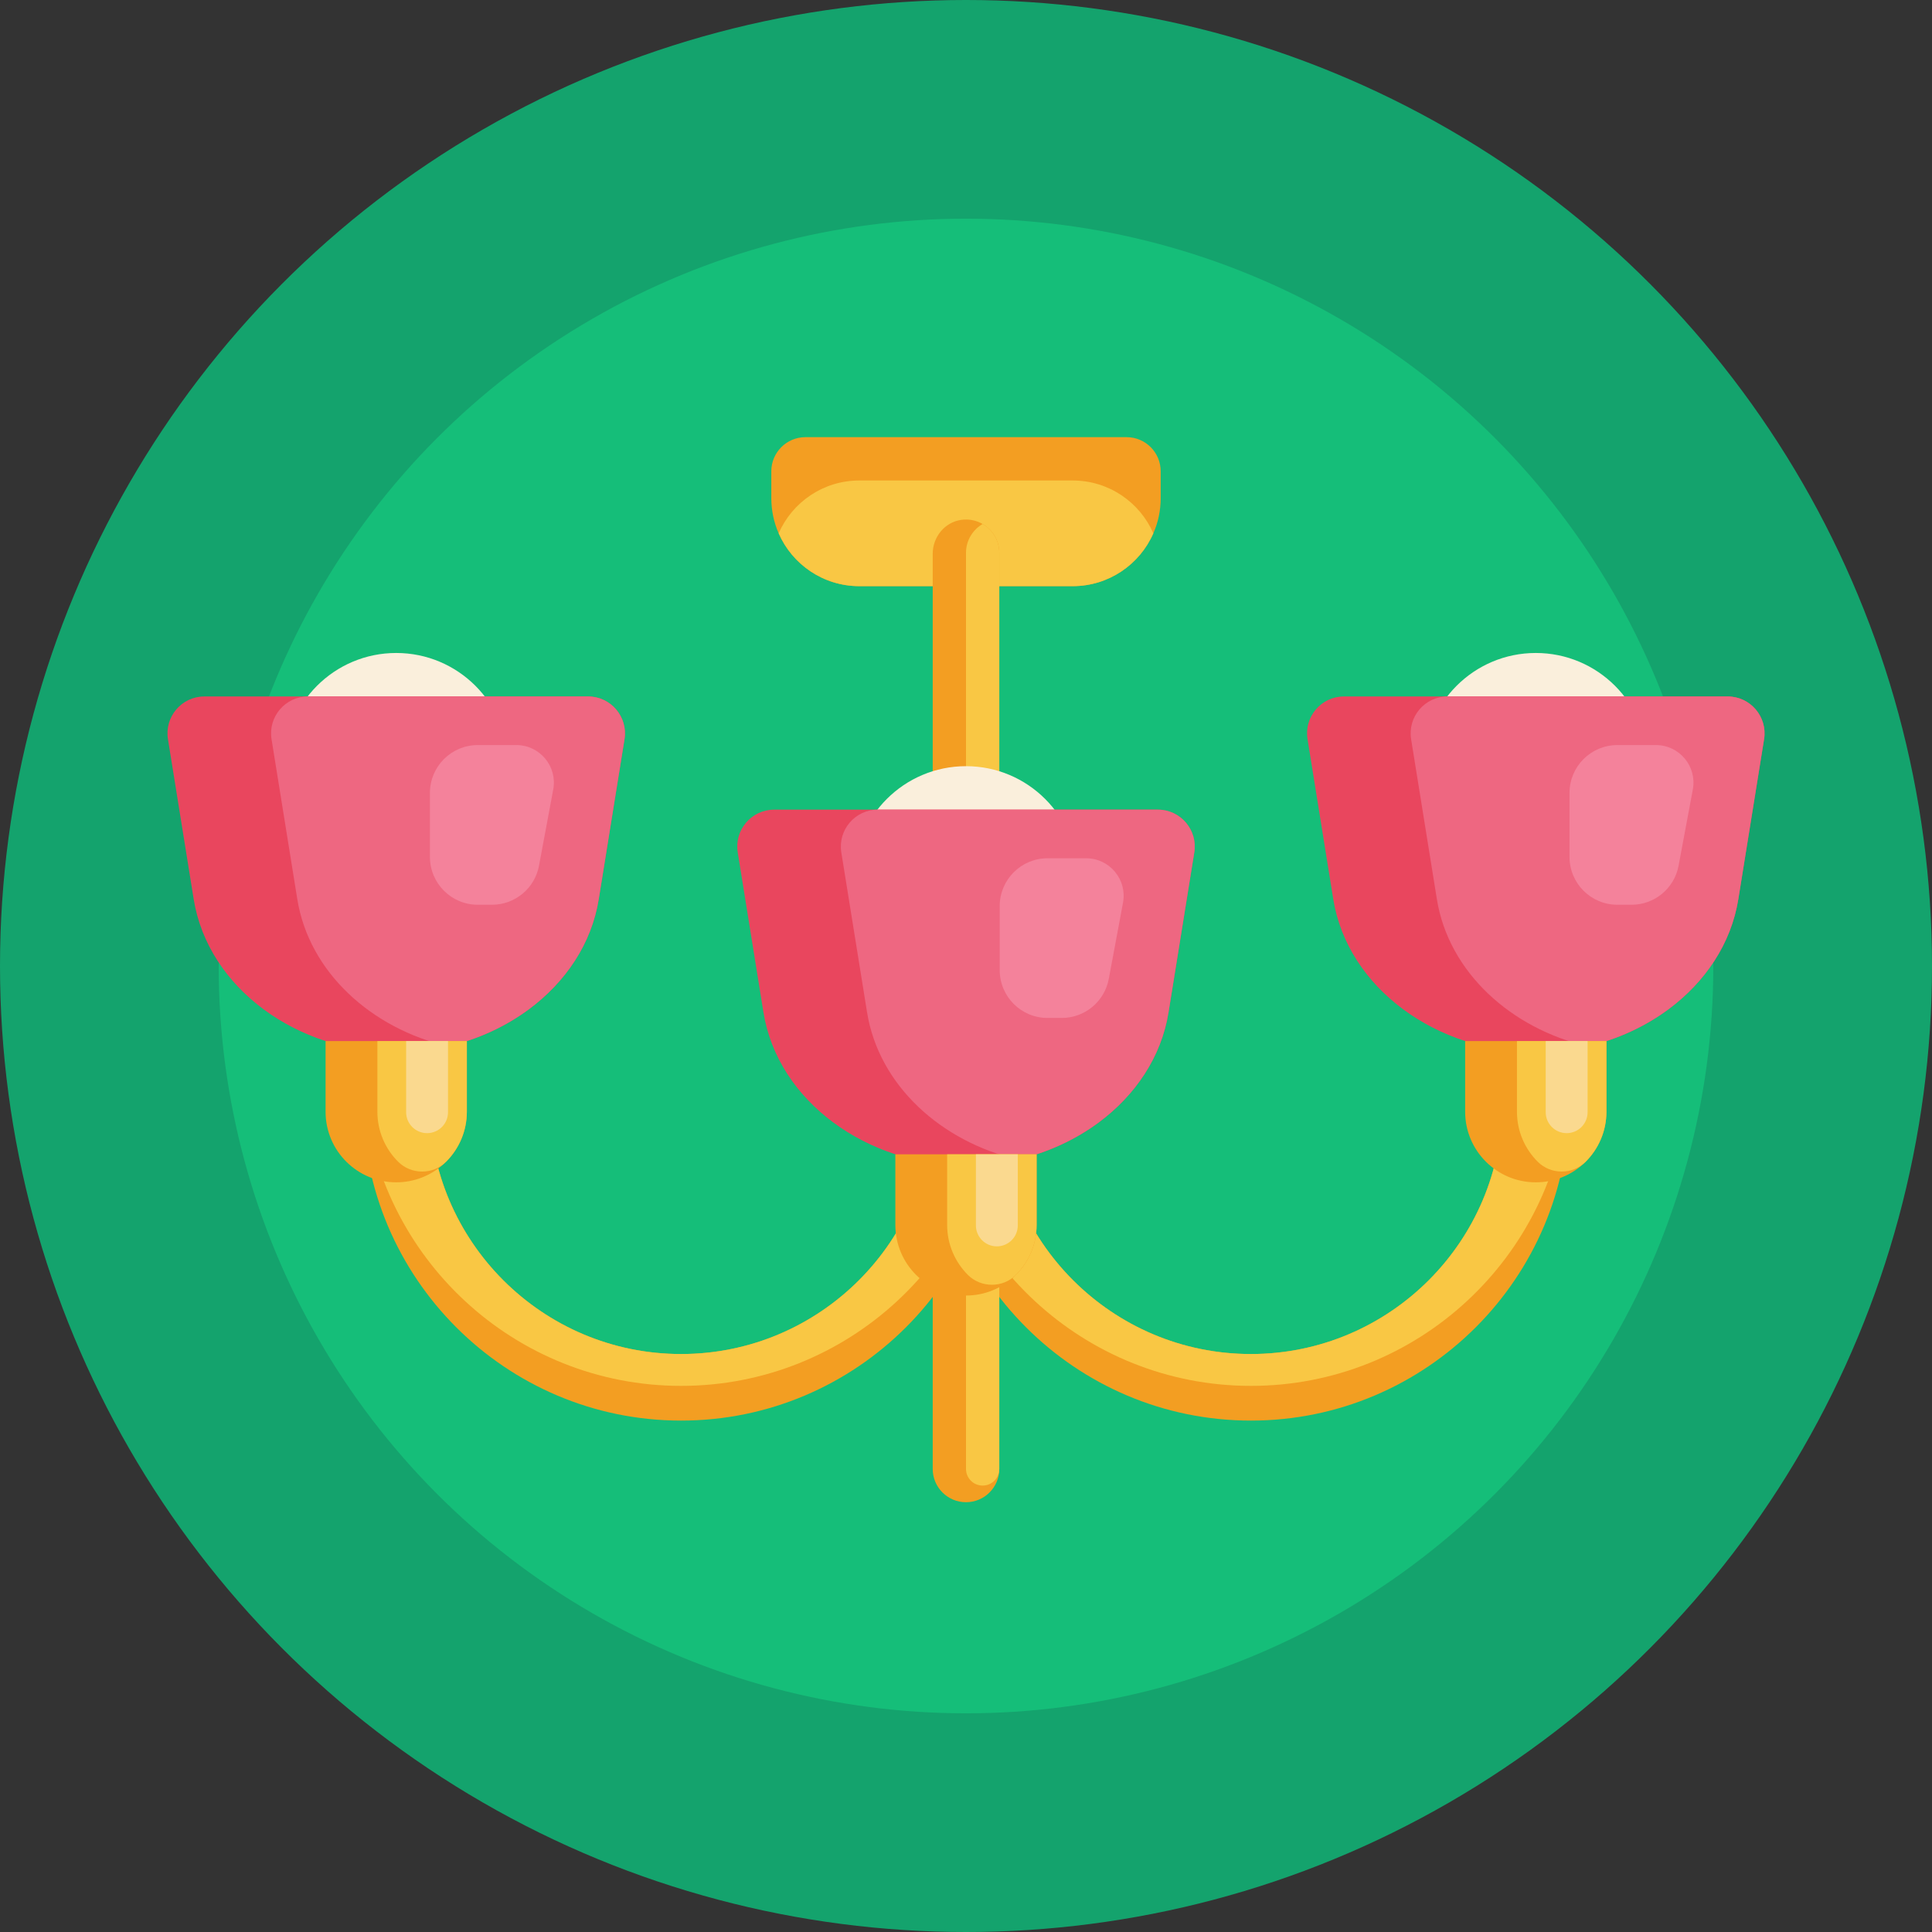 <?xml version="1.0" encoding="UTF-8"?> <svg xmlns="http://www.w3.org/2000/svg" id="Icons" height="512" viewBox="0 0 512 512" width="512"><rect x="0" y="0" width="512" height="512" fill="#333333" stroke="none"/><g><g><circle cx="256" cy="256" fill="#14a36d" r="256"></circle><circle cx="256" cy="256" fill="#15be79" r="198.046"></circle></g><g><g><g><g><path d="m415.82 292.148c0 46.497-37.827 84.324-84.315 84.324-46.497 0-84.324-37.827-84.324-84.324 0-.767.097-1.517.291-2.231.979-3.792 4.427-6.588 8.529-6.588 4.868 0 8.82 3.951 8.82 8.82 0 36.769 29.916 66.685 66.685 66.685 36.76 0 66.676-29.916 66.676-66.685 0-4.868 3.951-8.82 8.82-8.82 4.101 0 7.55 2.796 8.529 6.588.192.714.289 1.463.289 2.231z" fill="#f39e22"></path></g><g><path d="m415.529 289.916c-3.546 43.251-39.882 77.357-84.024 77.357-44.151 0-80.488-34.105-84.033-77.357.979-3.792 4.427-6.588 8.529-6.588 4.868 0 8.82 3.951 8.82 8.82 0 36.769 29.916 66.685 66.685 66.685 36.76 0 66.676-29.916 66.676-66.685 0-4.868 3.951-8.82 8.82-8.82 4.099 0 7.548 2.796 8.527 6.588z" fill="#f9c744"></path></g></g><g><g><path d="m264.82 292.148c0 46.497-37.827 84.324-84.324 84.324-46.488 0-84.315-37.827-84.315-84.324 0-.767.097-1.517.291-2.231.979-3.792 4.427-6.588 8.529-6.588 4.868 0 8.82 3.951 8.82 8.82 0 36.769 29.916 66.685 66.676 66.685 36.769 0 66.685-29.916 66.685-66.685 0-4.868 3.951-8.82 8.82-8.82 4.101 0 7.55 2.796 8.529 6.588.192.714.289 1.463.289 2.231z" fill="#f39e22"></path></g><g><path d="m264.529 289.916c-3.545 43.251-39.882 77.357-84.033 77.357-44.142 0-80.479-34.105-84.024-77.357.979-3.792 4.427-6.588 8.529-6.588 4.868 0 8.82 3.951 8.82 8.82 0 36.769 29.916 66.685 66.676 66.685 36.769 0 66.685-29.916 66.685-66.685 0-4.868 3.951-8.82 8.82-8.82 4.099 0 7.548 2.796 8.527 6.588z" fill="#f9c744"></path></g></g><g><path d="m307.595 124.893v7.109c0 3.316-.688 6.474-1.949 9.331-3.598 8.246-11.818 14.005-21.388 14.005h-56.516c-9.569 0-17.789-5.759-21.388-14.005-1.261-2.858-1.949-6.015-1.949-9.331v-7.109c0-4.992 4.048-9.04 9.04-9.04h85.109c4.992 0 9.041 4.048 9.041 9.04z" fill="#f39e22"></path><path d="m305.646 141.332c-3.598 8.246-11.818 14.005-21.388 14.005h-56.516c-9.569 0-17.789-5.759-21.388-14.005 3.598-8.246 11.818-13.997 21.388-13.997h56.516c9.569.001 17.789 5.751 21.388 13.997z" fill="#f9c744"></path></g><g><path d="m264.82 146.501v242.782c0 4.871-3.949 8.82-8.82 8.82-4.871 0-8.82-3.949-8.82-8.82v-242.532c0-4.446 3.188-8.385 7.593-8.986 2.061-.281 4.014.16 5.637 1.098 2.637 1.526 4.41 4.374 4.41 7.638z" fill="#f39e22"></path><path d="m264.82 146.501v242.782c0 2.435-1.974 4.41-4.41 4.41-2.435 0-4.41-1.974-4.41-4.41v-242.782c0-3.263 1.773-6.112 4.41-7.638 2.637 1.526 4.41 4.374 4.41 7.638z" fill="#f9c744"></path></g></g><g><g><circle cx="105.001" cy="202.722" fill="#faefdc" r="29.676"></circle><path d="m165.5 195.898-6.82 42.35c-1.9 11.87-8.82 22.02-18.5 29.21-6.21 4.6-13.55 7.99-21.45 9.83-4.44 1.03-9.05 1.58-13.73 1.58-26.04 0-49.87-16.89-53.68-40.62l-6.81-42.35c-.96-5.94 3.63-11.33 9.65-11.33h101.68c6.02 0 10.61 5.39 9.66 11.33z" fill="#e9465e"></path><path d="m165.5 195.898-6.82 42.35c-1.9 11.87-8.82 22.02-18.5 29.21-6.21 4.6-13.55 7.99-21.45 9.83-20.23-4.72-36.83-19.58-39.95-39.04l-6.82-42.35c-.95-5.94 3.64-11.33 9.66-11.33h74.22c6.02 0 10.61 5.39 9.66 11.33z" fill="#ee6781"></path><path d="m126.613 197.452h10.224c6.225 0 10.92 5.653 9.777 11.772l-3.773 20.196c-1.121 6-6.358 10.349-12.461 10.349h-3.766c-7.001 0-12.677-5.676-12.677-12.677v-16.963c-.001-7.001 5.675-12.677 12.676-12.677z" fill="#f4829b"></path></g><g><path d="m123.72 275.898v18.72c0 5.16-2.1 9.84-5.48 13.23-1.8 1.8-3.96 3.23-6.37 4.18-2.13.84-4.44 1.3-6.87 1.3-10.34 0-18.72-8.38-18.72-18.71v-18.72z" fill="#f39e22"></path><path d="m123.72 275.898v18.72c0 5.16-2.1 9.84-5.48 13.23-.018.018-.036.036-.054.054-3.469 3.441-9.191 3.427-12.657-.017-3.41-3.388-5.519-8.083-5.519-13.267v-18.72z" fill="#f9c744"></path><path d="m113.18 300.297c-3.065 0-5.55-2.485-5.55-5.55v-18.849h11.1v18.849c0 3.065-2.485 5.55-5.55 5.55z" fill="#fad98f"></path></g></g><g><g><circle cx="255.997" cy="232.722" fill="#faefdc" r="29.676"></circle><path d="m316.496 225.898-6.82 42.35c-1.9 11.87-8.82 22.02-18.5 29.21-6.21 4.6-13.55 7.99-21.45 9.83-4.44 1.03-9.05 1.58-13.73 1.58-26.04 0-49.87-16.89-53.68-40.62l-6.81-42.35c-.96-5.94 3.63-11.33 9.65-11.33h101.68c6.02 0 10.61 5.39 9.66 11.33z" fill="#e9465e"></path><path d="m316.496 225.898-6.82 42.35c-1.9 11.87-8.82 22.02-18.5 29.21-6.21 4.6-13.55 7.99-21.45 9.83-20.23-4.72-36.83-19.58-39.95-39.04l-6.82-42.35c-.95-5.94 3.64-11.33 9.66-11.33h74.22c6.02 0 10.61 5.39 9.66 11.33z" fill="#ee6781"></path><path d="m277.61 227.452h10.224c6.225 0 10.92 5.653 9.777 11.772l-3.773 20.196c-1.121 6-6.358 10.349-12.461 10.349h-3.766c-7.001 0-12.677-5.676-12.677-12.677v-16.963c-.001-7.001 5.674-12.677 12.676-12.677z" fill="#f4829b"></path></g><g><path d="m274.716 305.898v18.72c0 5.16-2.1 9.84-5.48 13.23-1.8 1.8-3.96 3.23-6.37 4.18-2.13.84-4.44 1.3-6.87 1.3-10.34 0-18.72-8.38-18.72-18.71v-18.72z" fill="#f39e22"></path><path d="m274.716 305.898v18.72c0 5.16-2.1 9.84-5.48 13.23-.018.018-.036.036-.054.054-3.469 3.441-9.191 3.427-12.657-.017-3.41-3.388-5.519-8.083-5.519-13.267v-18.72z" fill="#f9c744"></path><path d="m264.176 330.297c-3.065 0-5.55-2.485-5.55-5.55v-18.849h11.1v18.849c0 3.065-2.485 5.55-5.55 5.55z" fill="#fad98f"></path></g></g><g><g><circle cx="407.002" cy="202.722" fill="#faefdc" r="29.676"></circle><path d="m467.5 195.898-6.82 42.35c-1.9 11.87-8.82 22.02-18.5 29.21-6.21 4.6-13.55 7.99-21.45 9.83-4.44 1.03-9.05 1.58-13.73 1.58-26.04 0-49.87-16.89-53.68-40.62l-6.81-42.35c-.96-5.94 3.63-11.33 9.65-11.33h101.68c6.02 0 10.61 5.39 9.66 11.33z" fill="#e9465e"></path><path d="m467.5 195.898-6.82 42.35c-1.9 11.87-8.82 22.02-18.5 29.21-6.21 4.6-13.55 7.99-21.45 9.83-20.23-4.72-36.83-19.58-39.95-39.04l-6.82-42.35c-.95-5.94 3.64-11.33 9.66-11.33h74.22c6.02 0 10.61 5.39 9.66 11.33z" fill="#ee6781"></path><path d="m428.614 197.452h10.224c6.225 0 10.92 5.653 9.777 11.772l-3.773 20.196c-1.121 6-6.358 10.349-12.461 10.349h-3.766c-7.001 0-12.677-5.676-12.677-12.677v-16.963c-.001-7.001 5.675-12.677 12.676-12.677z" fill="#f4829b"></path></g><g><path d="m425.72 275.898v18.72c0 5.16-2.1 9.84-5.48 13.23-1.8 1.8-3.96 3.23-6.37 4.18-2.13.84-4.44 1.3-6.87 1.3-10.34 0-18.72-8.38-18.72-18.71v-18.72z" fill="#f39e22"></path><path d="m425.72 275.898v18.72c0 5.16-2.1 9.84-5.48 13.23-.018.018-.036.036-.054.054-3.469 3.441-9.191 3.427-12.657-.017-3.41-3.388-5.519-8.083-5.519-13.267v-18.72z" fill="#f9c744"></path><path d="m415.181 300.297c-3.065 0-5.55-2.485-5.55-5.55v-18.849h11.1v18.849c-.001 3.065-2.485 5.55-5.55 5.55z" fill="#fad98f"></path></g></g></g></g></svg> 